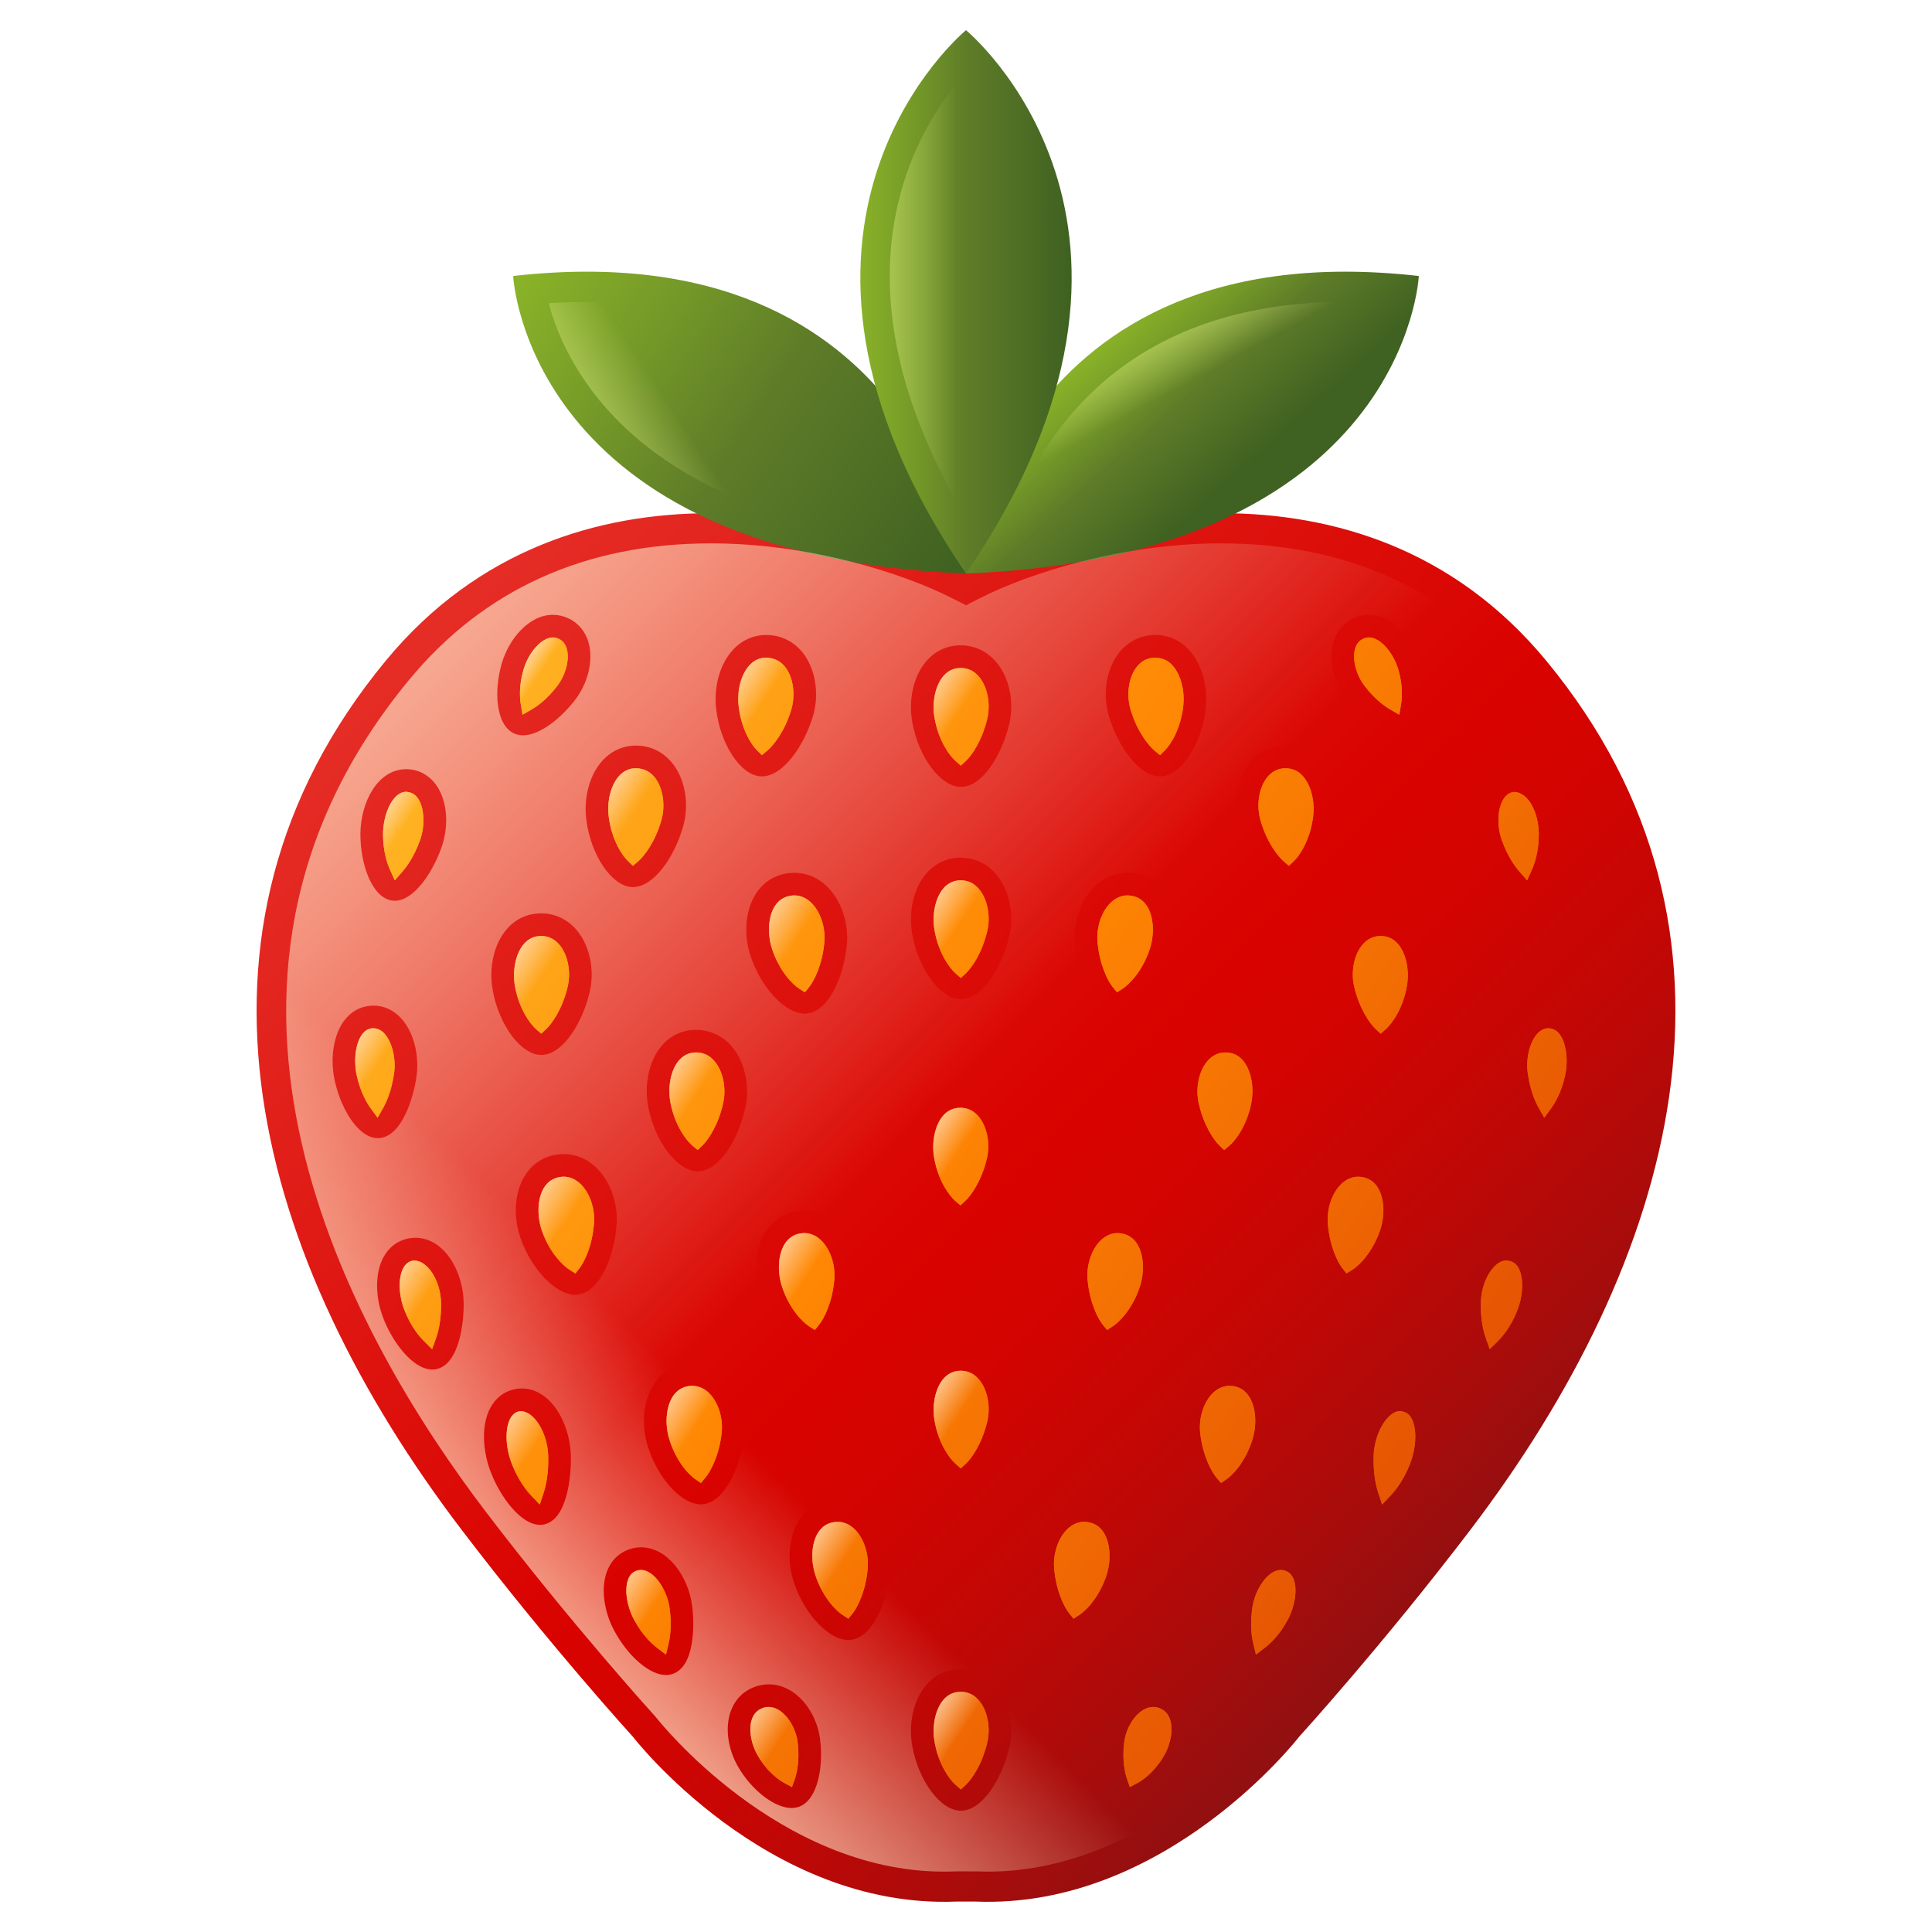 <svg id="Layer_3" enable-background="new 0 0 128 128" height="512" viewBox="0 0 128 128" width="512" xmlns="http://www.w3.org/2000/svg" xmlns:xlink="http://www.w3.org/1999/xlink"><linearGradient id="SVGID_1_" gradientUnits="userSpaceOnUse" x1="30.951" x2="97.05" y1="38.195" y2="104.295"><stop offset="0" stop-color="#e52d26"/><stop offset=".566" stop-color="#d90300"/><stop offset=".657" stop-color="#d30401"/><stop offset=".774" stop-color="#c30705"/><stop offset=".905" stop-color="#a90c0b"/><stop offset="1" stop-color="#911011"/></linearGradient><linearGradient id="lg1"><stop offset="0" stop-color="#89b228"/><stop offset=".265" stop-color="#749828"/><stop offset=".511" stop-color="#5e7c28"/><stop offset="1" stop-color="#3f6121"/></linearGradient><linearGradient id="SVGID_2_" gradientUnits="userSpaceOnUse" x1="34.993" x2="63.993" xlink:href="#lg1" y1="18.074" y2="37.574"/><linearGradient id="lg2"><stop offset="0" stop-color="#e4f189" stop-opacity=".4"/><stop offset=".447" stop-color="#e4f189" stop-opacity="0"/></linearGradient><linearGradient id="SVGID_3_" gradientUnits="userSpaceOnUse" x1="43.01" x2="50.385" xlink:href="#lg2" y1="31.874" y2="26.999"/><linearGradient id="SVGID_4_" gradientUnits="userSpaceOnUse" x1="73.671" x2="82.046" xlink:href="#lg1" y1="22.178" y2="31.553"/><linearGradient id="SVGID_5_" gradientUnits="userSpaceOnUse" x1="76.437" x2="79.771" xlink:href="#lg2" y1="23.052" y2="29.219"/><linearGradient id="SVGID_6_" gradientUnits="userSpaceOnUse" x1="57" x2="71" xlink:href="#lg1" y1="20" y2="20"/><linearGradient id="SVGID_7_" gradientUnits="userSpaceOnUse" x1="59" x2="68.773" y1="19.55" y2="19.55"><stop offset="0" stop-color="#e4f189" stop-opacity=".4"/><stop offset=".059" stop-color="#e4f189" stop-opacity=".347"/><stop offset=".447" stop-color="#e4f189" stop-opacity="0"/></linearGradient><linearGradient id="lg3"><stop offset="0" stop-color="#ffb322"/><stop offset=".5" stop-color="#ff8703"/><stop offset="1" stop-color="#e65503"/></linearGradient><linearGradient id="SVGID_8_" gradientUnits="userSpaceOnUse" x1="27.903" x2="94.903" xlink:href="#lg3" y1="51.347" y2="95.68"/><linearGradient id="SVGID_9_" gradientUnits="userSpaceOnUse" x1="9.327" x2="76.327" xlink:href="#lg3" y1="79.42" y2="123.754"/><linearGradient id="SVGID_10_" gradientUnits="userSpaceOnUse" x1="30.998" x2="97.998" xlink:href="#lg3" y1="46.67" y2="91.004"/><linearGradient id="SVGID_11_" gradientUnits="userSpaceOnUse" x1="17.24" x2="84.24" xlink:href="#lg3" y1="67.463" y2="111.796"/><linearGradient id="SVGID_12_" gradientUnits="userSpaceOnUse" x1="7.108" x2="74.108" xlink:href="#lg3" y1="82.775" y2="127.108"/><linearGradient id="SVGID_13_" gradientUnits="userSpaceOnUse" x1="11.835" x2="78.835" xlink:href="#lg3" y1="75.631" y2="119.964"/><linearGradient id="SVGID_14_" gradientUnits="userSpaceOnUse" x1="5.552" x2="72.552" xlink:href="#lg3" y1="85.126" y2="129.459"/><linearGradient id="SVGID_15_" gradientUnits="userSpaceOnUse" x1="36.986" x2="103.986" xlink:href="#lg3" y1="37.621" y2="81.954"/><linearGradient id="SVGID_16_" gradientUnits="userSpaceOnUse" x1="23.592" x2="90.592" xlink:href="#lg3" y1="57.863" y2="102.196"/><linearGradient id="SVGID_17_" gradientUnits="userSpaceOnUse" x1="13.423" x2="80.423" xlink:href="#lg3" y1="73.23" y2="117.564"/><linearGradient id="SVGID_18_" gradientUnits="userSpaceOnUse" x1="30.457" x2="97.457" xlink:href="#lg3" y1="47.488" y2="91.821"/><linearGradient id="SVGID_19_" gradientUnits="userSpaceOnUse" x1="36.971" x2="103.971" xlink:href="#lg3" y1="37.643" y2="81.977"/><linearGradient id="SVGID_20_" gradientUnits="userSpaceOnUse" x1="40.933" x2="107.933" xlink:href="#lg3" y1="31.655" y2="75.988"/><linearGradient id="SVGID_21_" gradientUnits="userSpaceOnUse" x1="20.362" x2="87.362" xlink:href="#lg3" y1="62.743" y2="107.077"/><linearGradient id="SVGID_22_" gradientUnits="userSpaceOnUse" x1="50.381" x2="117.381" xlink:href="#lg3" y1="17.376" y2="61.71"/><linearGradient id="SVGID_23_" gradientUnits="userSpaceOnUse" x1="33.312" x2="100.312" xlink:href="#lg3" y1="43.173" y2="87.506"/><linearGradient id="lg4"><stop offset="0" stop-color="#ffdebf" stop-opacity=".7"/><stop offset=".5" stop-color="#ffdebf" stop-opacity="0"/></linearGradient><linearGradient id="SVGID_24_" gradientUnits="userSpaceOnUse" x1="34.696" x2="36.696" xlink:href="#lg4" y1="44.095" y2="45.407"/><linearGradient id="SVGID_25_" gradientUnits="userSpaceOnUse" x1="17.937" x2="84.937" xlink:href="#lg3" y1="66.409" y2="110.742"/><linearGradient id="SVGID_26_" gradientUnits="userSpaceOnUse" x1="25.665" x2="92.665" xlink:href="#lg3" y1="54.73" y2="99.064"/><linearGradient id="SVGID_27_" gradientUnits="userSpaceOnUse" x1="23.999" x2="90.999" xlink:href="#lg3" y1="57.247" y2="101.58"/><linearGradient id="SVGID_28_" gradientUnits="userSpaceOnUse" x1="24.094" x2="91.094" xlink:href="#lg3" y1="57.104" y2="101.437"/><linearGradient id="SVGID_29_" gradientUnits="userSpaceOnUse" x1="19.508" x2="86.508" xlink:href="#lg3" y1="64.034" y2="108.368"/><linearGradient id="SVGID_30_" gradientUnits="userSpaceOnUse" x1="44.166" x2="111.166" xlink:href="#lg3" y1="26.77" y2="71.103"/><linearGradient id="SVGID_31_" gradientUnits="userSpaceOnUse" x1="34.241" x2="101.241" xlink:href="#lg3" y1="41.768" y2="86.102"/><linearGradient id="SVGID_32_" gradientUnits="userSpaceOnUse" x1="44.924" x2="111.924" xlink:href="#lg3" y1="25.624" y2="69.957"/><linearGradient id="SVGID_33_" gradientUnits="userSpaceOnUse" x1="33.039" x2="100.039" xlink:href="#lg3" y1="43.585" y2="87.919"/><linearGradient id="SVGID_34_" gradientUnits="userSpaceOnUse" x1="12.234" x2="79.234" xlink:href="#lg3" y1="75.027" y2="119.36"/><linearGradient id="SVGID_35_" gradientUnits="userSpaceOnUse" x1="41.557" x2="108.557" xlink:href="#lg3" y1="30.711" y2="75.045"/><linearGradient id="SVGID_36_" gradientUnits="userSpaceOnUse" x1="33.516" x2="100.516" xlink:href="#lg3" y1="42.864" y2="87.197"/><linearGradient id="SVGID_37_" gradientUnits="userSpaceOnUse" x1="26.689" x2="93.689" xlink:href="#lg3" y1="53.183" y2="97.516"/><linearGradient id="SVGID_38_" gradientUnits="userSpaceOnUse" x1="48.265" x2="115.265" xlink:href="#lg3" y1="20.575" y2="64.908"/><linearGradient id="SVGID_39_" gradientUnits="userSpaceOnUse" x1="34.162" x2="101.162" xlink:href="#lg3" y1="41.888" y2="86.222"/><linearGradient id="SVGID_40_" gradientUnits="userSpaceOnUse" x1="19.209" x2="86.209" xlink:href="#lg3" y1="64.486" y2="108.819"/><linearGradient id="SVGID_41_" gradientUnits="userSpaceOnUse" x1="27.219" x2="94.219" xlink:href="#lg3" y1="52.381" y2="96.715"/><linearGradient id="SVGID_42_" gradientUnits="userSpaceOnUse" x1="9.421" x2="76.421" xlink:href="#lg3" y1="79.279" y2="123.612"/><linearGradient id="SVGID_43_" gradientUnits="userSpaceOnUse" x1="16.997" x2="83.997" xlink:href="#lg3" y1="67.829" y2="112.162"/><linearGradient id="SVGID_44_" gradientUnits="userSpaceOnUse" x1="40.636" x2="107.636" xlink:href="#lg3" y1="32.104" y2="76.437"/><linearGradient id="SVGID_45_" gradientUnits="userSpaceOnUse" x1="33.048" x2="37.029" xlink:href="#lg4" y1="95.145" y2="97.73"/><linearGradient id="SVGID_46_" gradientUnits="userSpaceOnUse" x1="40.124" x2="43.723" xlink:href="#lg4" y1="52.738" y2="55.075"/><linearGradient id="SVGID_47_" gradientUnits="userSpaceOnUse" x1="35.477" x2="39.572" xlink:href="#lg4" y1="79.56" y2="82.22"/><linearGradient id="SVGID_48_" gradientUnits="userSpaceOnUse" x1="41.14" x2="45.201" xlink:href="#lg4" y1="105.324" y2="107.961"/><linearGradient id="SVGID_49_" gradientUnits="userSpaceOnUse" x1="26.036" x2="29.837" xlink:href="#lg4" y1="85.056" y2="87.525"/><linearGradient id="SVGID_50_" gradientUnits="userSpaceOnUse" x1="49.537" x2="53.492" xlink:href="#lg4" y1="114.258" y2="116.826"/><linearGradient id="SVGID_51_" gradientUnits="userSpaceOnUse" x1="48.743" x2="52.3" xlink:href="#lg4" y1="45.429" y2="47.739"/><linearGradient id="SVGID_52_" gradientUnits="userSpaceOnUse" x1="44.156" x2="47.898" xlink:href="#lg4" y1="71.5" y2="73.93"/><linearGradient id="SVGID_53_" gradientUnits="userSpaceOnUse" x1="43.96" x2="47.949" xlink:href="#lg4" y1="93.468" y2="96.059"/><linearGradient id="SVGID_54_" gradientUnits="userSpaceOnUse" x1="50.746" x2="54.801" xlink:href="#lg4" y1="60.943" y2="63.576"/><linearGradient id="SVGID_55_" gradientUnits="userSpaceOnUse" x1="51.406" x2="55.46" xlink:href="#lg4" y1="83.315" y2="85.948"/><linearGradient id="SVGID_56_" gradientUnits="userSpaceOnUse" x1="23.123" x2="26.369" xlink:href="#lg4" y1="69.865" y2="71.973"/><linearGradient id="SVGID_57_" gradientUnits="userSpaceOnUse" x1="25.123" x2="27.777" xlink:href="#lg4" y1="54.392" y2="56.116"/><linearGradient id="SVGID_58_" gradientUnits="userSpaceOnUse" x1="33.866" x2="37.566" xlink:href="#lg4" y1="63.805" y2="66.208"/><linearGradient id="SVGID_59_" gradientUnits="userSpaceOnUse" x1="53.617" x2="57.68" xlink:href="#lg4" y1="102.44" y2="105.078"/><linearGradient id="SVGID_60_" gradientUnits="userSpaceOnUse" x1="61.665" x2="65.364" xlink:href="#lg4" y1="60.117" y2="62.519"/><linearGradient id="SVGID_61_" gradientUnits="userSpaceOnUse" x1="61.665" x2="65.365" xlink:href="#lg4" y1="92.608" y2="95.011"/><linearGradient id="SVGID_62_" gradientUnits="userSpaceOnUse" x1="61.638" x2="65.338" xlink:href="#lg4" y1="75.186" y2="77.589"/><linearGradient id="SVGID_63_" gradientUnits="userSpaceOnUse" x1="61.665" x2="65.365" xlink:href="#lg4" y1="113.877" y2="116.28"/><linearGradient id="SVGID_64_" gradientUnits="userSpaceOnUse" x1="61.665" x2="65.365" xlink:href="#lg4" y1="46.048" y2="48.451"/><linearGradient id="SVGID_65_" gradientUnits="userSpaceOnUse" x1="26.475" x2="93.475" xlink:href="#lg3" y1="53.506" y2="97.839"/><linearGradient id="SVGID_66_" gradientUnits="userSpaceOnUse" x1="12.854" x2="79.854" xlink:href="#lg3" y1="74.091" y2="118.424"/><linearGradient id="SVGID_67_" gradientUnits="userSpaceOnUse" x1="32.367" x2="95.633" y1="39.606" y2="102.872"><stop offset="0" stop-color="#ffdebf" stop-opacity=".7"/><stop offset=".071" stop-color="#ffdebf" stop-opacity=".601"/><stop offset=".5" stop-color="#ffdebf" stop-opacity="0"/></linearGradient><linearGradient id="SVGID_68_" gradientUnits="userSpaceOnUse" x1="32.405" x2="56.92" y1="103.17" y2="78.656"><stop offset="0" stop-color="#ffdebf" stop-opacity=".7"/><stop offset=".069" stop-color="#ffdebf" stop-opacity=".604"/><stop offset=".5" stop-color="#ffdebf" stop-opacity="0"/></linearGradient><path d="m102.444 43.777c-12.295-14.897-31.993-9.201-38.444-5.921-6.453-3.279-26.148-8.975-38.445 5.921-14.871 18.014-8.515 39.795 5.042 57.594 5.797 7.613 11.341 13.701 11.341 13.701s8.821 11.42 21.425 10.912h1.273c12.604.508 21.428-10.912 21.428-10.912s5.542-6.088 11.341-13.701c13.555-17.799 19.912-39.58 5.039-57.594z" fill="url(#SVGID_1_)"/><path d="m64 38s-2.8-22.793-30-19.714c0 0 .854 18.558 30 19.714z" fill="url(#SVGID_2_)"/><path d="m61.498 35.847c-19.306-1.568-24.016-11.536-25.148-15.763.861-.056 1.706-.084 2.526-.084 16.289 0 21.22 10.879 22.622 15.847z" fill="url(#SVGID_3_)"/><path d="m64 38s2.8-22.793 30-19.714c0 0-.854 18.558-30 19.714z" fill="url(#SVGID_4_)"/><path d="m66.516 35.847c1.426-4.972 6.401-15.847 22.608-15.847.826 0 1.678.028 2.547.085-1.09 4.243-5.713 14.191-25.155 15.762z" fill="url(#SVGID_5_)"/><path d="m64 2s-15.75 12.924 0 36c15.75-23.076 0-36 0-36z" fill="url(#SVGID_6_)"/><path d="m64 34.297c-9.654-16.087-3.044-26.121-.009-29.494 3.012 3.388 9.605 13.48.009 29.494z" fill="url(#SVGID_7_)"/><path d="m41.932 57.362.343-.292c.377-.321 1.127-1.257 1.544-2.735.271-.954.117-2.06-.382-2.751-.317-.439-.734-.664-1.296-.687-.447 0-.831.18-1.142.534-.539.614-.799 1.677-.664 2.709.201 1.532.894 2.55 1.271 2.91zm.534 46.653c-.094 0-.187.016-.292.051-.259.092-.439.275-.553.563-.258.661-.101 1.761.384 2.676.561 1.059 1.239 1.646 1.505 1.85l.612.47.178-.751c.092-.386.221-1.206.058-2.358-.168-1.181-1.012-2.501-1.892-2.501zm3.402-12.199c-.065 0-.131.003-.192.011-.465.055-.834.285-1.096.687-.447.681-.544 1.813-.242 2.818.446 1.48 1.294 2.372 1.725 2.666l.372.254.291-.344c.32-.378.909-1.424 1.083-2.947.107-.937-.182-1.942-.734-2.562-.34-.381-.758-.583-1.207-.583zm-11.369 1.68h-.056l-.055.013c-.092.021-.371.084-.578.47-.358.663-.325 1.876.08 2.951.444 1.176 1.054 1.893 1.295 2.146l.577.605.26-.795c.129-.395.339-1.238.297-2.458-.051-1.507-.933-2.932-1.82-2.932zm19.769-5.731c.311-.386.872-1.447 1.006-2.976.081-.924-.225-1.912-.78-2.518-.344-.376-.76-.575-1.202-.575-.075 0-.153.006-.234.017-.462.068-.825.309-1.076.715-.43.692-.497 1.827-.169 2.822.484 1.468 1.355 2.338 1.794 2.621l.378.244zm1.233 13.06c-.077 0-.154.007-.237.018-.463.068-.825.311-1.076.719-.426.694-.49 1.828-.159 2.822.488 1.464 1.362 2.333 1.801 2.615l.378.243.282-.352c.309-.386.868-1.447.998-2.978.079-.923-.229-1.91-.786-2.516-.345-.373-.76-.571-1.201-.571zm-5.028-50.797.348-.285c.383-.314 1.151-1.236 1.597-2.706.288-.949.155-2.057-.33-2.757-.31-.446-.73-.679-1.315-.711-.439 0-.821.177-1.133.526-.542.605-.818 1.659-.703 2.683.173 1.536.846 2.566 1.217 2.934zm-4.369 19.699c-.468.009-.857.202-1.158.574-.513.634-.722 1.75-.52 2.778.296 1.516 1.052 2.489 1.452 2.825l.345.29.324-.313c.356-.344 1.046-1.326 1.37-2.825.208-.959-.01-2.047-.542-2.708-.333-.412-.757-.621-1.271-.621zm4.82 43.365c-.137 0-.275.026-.41.077-.334.125-.567.366-.692.718-.234.655-.079 1.633.386 2.433.678 1.164 1.509 1.673 1.748 1.802l.515.277.193-.553c.086-.246.354-1.151.173-2.479-.146-1.076-.967-2.275-1.913-2.275zm40.216-44.917.33.307.34-.296c.394-.344 1.131-1.331 1.399-2.851.184-1.031-.046-2.144-.568-2.768-.308-.368-.701-.554-1.169-.554-.497 0-.917.212-1.247.629-.529.668-.733 1.765-.506 2.73.351 1.496 1.058 2.466 1.421 2.803zm-39.817-8.119c-.429.692-.497 1.827-.168 2.823.483 1.467 1.354 2.338 1.793 2.621l.378.244.283-.351c.311-.387.872-1.448 1.006-2.975.081-.924-.225-1.914-.781-2.52-.344-.375-.759-.573-1.201-.573-.076 0-.153.005-.233.017-.463.067-.826.307-1.077.714zm-23.889 23.458h-.055l-.054.012c-.263.06-.462.219-.606.489-.341.636-.313 1.773.069 2.767.435 1.134 1.041 1.812 1.282 2.05l.559.556.264-.742c.134-.378.355-1.188.325-2.367-.039-1.448-.885-2.765-1.784-2.765zm64.649-36.524.625.362.119-.713c.053-.319.141-1.18-.189-2.291-.348-1.167-1.219-2.116-1.942-2.116-.132 0-.26.03-.395.093-.275.132-.457.373-.539.715-.167.697.099 1.687.648 2.407.681.893 1.341 1.35 1.673 1.543zm-18.08 18.754.378-.244c.438-.283 1.309-1.154 1.793-2.621.328-.995.261-2.129-.168-2.823-.253-.407-.615-.647-1.079-.714-.079-.011-.156-.017-.231-.017-.309 0-.767.1-1.2.573-.556.606-.862 1.595-.781 2.52.135 1.529.695 2.589 1.006 2.975zm-49.31 2.382h-.004c-.272.018-.495.144-.681.386-.436.566-.591 1.678-.379 2.702.244 1.182.731 1.94.93 2.212l.458.628.381-.678c.195-.347.547-1.103.71-2.264.135-.962-.115-2.031-.61-2.601-.225-.258-.474-.385-.805-.385zm3.133-12.45c.333-.92.298-2.056-.083-2.698-.239-.404-.537-.487-.828-.518-.901 0-1.533 1.479-1.537 2.806-.004 1.203.318 2.044.457 2.351l.32.707.511-.584c.263-.301.762-.968 1.16-2.064zm6.793-8.322.626-.363c.333-.193.993-.65 1.673-1.542.55-.721.816-1.71.648-2.407-.083-.343-.265-.584-.54-.715-.131-.062-.26-.093-.394-.093-.723 0-1.594.949-1.941 2.115-.331 1.109-.244 1.972-.191 2.291zm.9 20.832.339.296.33-.307c.362-.337 1.07-1.306 1.421-2.801.228-.965.024-2.062-.505-2.731-.332-.418-.751-.63-1.248-.63-.467 0-.86.186-1.168.553-.523.625-.752 1.738-.569 2.77.269 1.52 1.006 2.507 1.4 2.85zm1.831 9.775c-.084 0-.171.007-.256.021-.461.074-.82.32-1.066.731-.418.699-.468 1.835-.123 2.826.506 1.457 1.391 2.314 1.834 2.591l.382.239.277-.355c.304-.391.848-1.459.958-2.991.066-.916-.25-1.895-.808-2.493-.436-.47-.892-.569-1.198-.569zm53.951.752c-.246-.411-.604-.657-1.066-.73-.087-.015-.172-.021-.256-.021-.306 0-.762.099-1.2.568-.556.598-.873 1.576-.809 2.493.11 1.531.655 2.601.96 2.991l.277.354.382-.237c.442-.276 1.326-1.132 1.835-2.592.344-.99.295-2.126-.123-2.826zm-6.153 25.35c-.096-.032-.192-.049-.286-.049-.88 0-1.725 1.32-1.892 2.5-.164 1.151-.034 1.972.058 2.357l.179.75.611-.468c.266-.204.944-.791 1.506-1.851.483-.915.641-2.016.382-2.677-.113-.285-.294-.469-.558-.562zm-.036-53.163h-.003c-.496.022-.906.252-1.218.685-.499.691-.653 1.796-.384 2.751.418 1.476 1.168 2.413 1.545 2.734l.343.292.326-.311c.378-.359 1.07-1.377 1.272-2.91.135-1.032-.126-2.096-.665-2.709-.316-.363-.694-.532-1.216-.532zm-2.364 41.613c-.263-.4-.632-.631-1.09-.685-.066-.009-.133-.012-.198-.012-.449 0-.866.201-1.207.582-.553.621-.842 1.627-.735 2.562.176 1.527.765 2.571 1.085 2.948l.292.343.371-.254c.431-.295 1.278-1.188 1.724-2.667.302-1.003.204-2.136-.242-2.817zm10.012.975c-.832 0-1.699 1.456-1.752 2.94-.041 1.221.169 2.063.298 2.457l.261.794.576-.604c.242-.253.852-.969 1.296-2.147.404-1.075.438-2.288.08-2.948-.195-.363-.453-.449-.759-.492zm-11.655-17.294.345-.29c.399-.336 1.154-1.309 1.451-2.824.202-1.027-.007-2.145-.52-2.779-.306-.378-.691-.565-1.189-.574-.488 0-.905.209-1.24.622-.531.66-.749 1.748-.541 2.706.324 1.501 1.014 2.483 1.37 2.827zm22.214-7.682c-.251-.326-.526-.377-.737-.387-.276 0-.53.131-.754.388-.494.569-.744 1.639-.608 2.6.163 1.162.516 1.917.711 2.264l.381.677.458-.627c.198-.271.686-1.029.93-2.211.211-1.028.055-2.14-.381-2.704zm-1.369-13.246c-.004-1.35-.645-2.795-1.668-2.795h-.006c-.287.043-.514.208-.69.507-.382.644-.417 1.778-.083 2.699.397 1.099.897 1.765 1.16 2.064l.512.583.319-.707c.139-.306.46-1.147.456-2.351zm-2.137 28.239c-.839 0-1.666 1.348-1.702 2.771-.031 1.181.19 1.991.325 2.369l.265.742.559-.556c.241-.239.848-.918 1.281-2.051.381-.993.409-2.131.069-2.767-.199-.369-.472-.46-.797-.508zm-36.158 7.31c-.467 0-.86.186-1.168.553-.523.625-.752 1.738-.569 2.771.269 1.521 1.006 2.507 1.4 2.85l.339.296.33-.307c.363-.337 1.07-1.306 1.421-2.801.228-.966.025-2.063-.504-2.731-.332-.419-.752-.631-1.249-.631zm0 21.27c-.467 0-.86.186-1.168.553-.523.625-.752 1.738-.569 2.771.269 1.521 1.006 2.507 1.4 2.85l.339.296.33-.307c.363-.337 1.07-1.306 1.421-2.801.228-.966.025-2.063-.504-2.731-.332-.419-.752-.631-1.249-.631zm0-53.761c-.467 0-.86.186-1.167.553-.524.625-.753 1.738-.57 2.77.269 1.52 1.006 2.506 1.4 2.85l.339.296.33-.307c.363-.337 1.07-1.307 1.421-2.801.228-.965.025-2.062-.504-2.73-.332-.419-.752-.631-1.249-.631zm0-14.068c-.468 0-.861.186-1.167.553-.524.625-.753 1.738-.57 2.77.269 1.52 1.006 2.506 1.4 2.85l.339.296.33-.307c.363-.337 1.07-1.307 1.421-2.801.228-.965.025-2.063-.504-2.731-.332-.418-.752-.63-1.249-.63zm12.796-.683h-.005c-.496.031-.901.269-1.205.707-.486.701-.619 1.81-.331 2.758.445 1.469 1.213 2.392 1.597 2.706l.348.285.32-.316c.371-.367 1.046-1.398 1.217-2.933.115-1.023-.16-2.076-.703-2.684-.32-.357-.699-.523-1.238-.523zm-13.16 35.993.339.295.33-.306c.363-.336 1.07-1.305 1.422-2.801.228-.965.025-2.062-.505-2.731-.331-.418-.751-.63-1.248-.63-.467 0-.86.186-1.168.553-.523.625-.752 1.738-.569 2.77.268 1.521 1.005 2.508 1.399 2.85zm8.771 21.277c-.079-.011-.158-.018-.234-.018-.308 0-.765.1-1.201.573-.556.604-.864 1.592-.786 2.515.131 1.533.689 2.593.999 2.979l.281.35.378-.242c.438-.28 1.312-1.147 1.801-2.614.331-.995.268-2.13-.16-2.824-.251-.409-.613-.651-1.078-.719zm4.752 12.326c-.136-.051-.273-.077-.41-.077-.945 0-1.767 1.199-1.913 2.275-.181 1.325.086 2.232.172 2.479l.192.553.516-.277c.239-.128 1.07-.637 1.749-1.802.464-.799.619-1.776.386-2.434-.126-.351-.36-.593-.692-.717zm-1.467-30.741c-.252-.406-.614-.646-1.079-.715-.079-.011-.156-.017-.231-.017-.441 0-.856.198-1.201.573-.555.606-.861 1.596-.78 2.521.135 1.529.695 2.589 1.006 2.975l.283.351.378-.244c.438-.283 1.309-1.153 1.793-2.621.327-.995.259-2.13-.169-2.823z" fill="url(#SVGID_8_)"/><path d="m34.499 93.496h-.056l-.055.013c-.092.021-.371.084-.578.47-.358.663-.325 1.876.08 2.951.444 1.176 1.054 1.893 1.295 2.146l.577.605.26-.795c.129-.395.339-1.238.297-2.458-.051-1.507-.933-2.932-1.82-2.932z" fill="url(#SVGID_9_)"/><path d="m41.932 57.362.343-.292c.377-.321 1.127-1.257 1.544-2.735.271-.954.117-2.06-.382-2.751-.317-.439-.734-.664-1.296-.687-.447 0-.831.18-1.142.534-.539.614-.799 1.677-.664 2.709.201 1.532.894 2.55 1.271 2.91z" fill="url(#SVGID_10_)"/><path d="m37.35 77.961c-.084 0-.171.007-.256.021-.461.074-.82.32-1.066.731-.418.699-.468 1.835-.123 2.826.506 1.457 1.391 2.314 1.834 2.591l.382.239.277-.355c.304-.391.848-1.459.958-2.991.066-.916-.25-1.895-.808-2.493-.436-.47-.892-.569-1.198-.569z" fill="url(#SVGID_11_)"/><path d="m42.466 104.015c-.094 0-.187.016-.292.051-.259.092-.439.275-.553.563-.258.661-.101 1.761.384 2.676.561 1.059 1.239 1.646 1.505 1.85l.612.47.178-.751c.092-.386.221-1.206.058-2.358-.168-1.181-1.012-2.501-1.892-2.501z" fill="url(#SVGID_12_)"/><path d="m27.434 83.514h-.055l-.054.012c-.263.06-.462.219-.606.489-.341.636-.313 1.773.069 2.767.435 1.134 1.041 1.812 1.282 2.05l.559.556.264-.742c.134-.378.355-1.188.325-2.367-.039-1.448-.885-2.765-1.784-2.765z" fill="url(#SVGID_13_)"/><path d="m50.924 113.092c-.137 0-.275.026-.41.077-.334.125-.567.366-.692.718-.234.655-.079 1.633.386 2.433.678 1.164 1.509 1.673 1.748 1.802l.515.277.193-.553c.086-.246.354-1.151.173-2.479-.146-1.076-.967-2.275-1.913-2.275z" fill="url(#SVGID_14_)"/><path d="m50.473 50.028.348-.285c.383-.314 1.151-1.236 1.597-2.706.288-.949.155-2.057-.33-2.757-.31-.446-.73-.679-1.315-.711-.439 0-.821.177-1.133.526-.542.605-.818 1.659-.703 2.683.173 1.536.846 2.566 1.217 2.934z" fill="url(#SVGID_15_)"/><path d="m46.104 69.727c-.468.009-.857.202-1.158.574-.513.634-.722 1.75-.52 2.778.296 1.516 1.052 2.489 1.452 2.825l.345.29.324-.313c.356-.344 1.046-1.326 1.37-2.825.208-.959-.01-2.047-.542-2.708-.333-.412-.757-.621-1.271-.621z" fill="url(#SVGID_16_)"/><path d="m45.868 91.816c-.065 0-.131.003-.192.011-.465.055-.834.285-1.096.687-.447.681-.544 1.813-.242 2.818.446 1.48 1.294 2.372 1.725 2.666l.372.254.291-.344c.32-.378.909-1.424 1.083-2.947.107-.937-.182-1.942-.734-2.562-.34-.381-.758-.583-1.207-.583z" fill="url(#SVGID_17_)"/><path d="m51.323 60.056c-.429.692-.497 1.827-.168 2.823.483 1.467 1.354 2.338 1.793 2.621l.378.244.283-.351c.311-.387.872-1.448 1.006-2.975.081-.924-.225-1.914-.781-2.52-.344-.375-.759-.573-1.201-.573-.076 0-.153.005-.233.017-.463.067-.826.307-1.077.714z" fill="url(#SVGID_18_)"/><path d="m74.003 65.744.378-.244c.438-.283 1.309-1.154 1.793-2.621.328-.995.261-2.129-.168-2.823-.253-.407-.615-.647-1.079-.714-.079-.011-.156-.017-.231-.017-.309 0-.767.1-1.2.573-.556.606-.862 1.595-.781 2.52.135 1.529.695 2.589 1.006 2.975z" fill="url(#SVGID_19_)"/><path d="m91.14 68.175.33.307.34-.296c.394-.344 1.131-1.331 1.399-2.851.184-1.031-.046-2.144-.568-2.768-.308-.368-.701-.554-1.169-.554-.497 0-.917.212-1.247.629-.529.668-.733 1.765-.506 2.73.351 1.496 1.058 2.466 1.421 2.803z" fill="url(#SVGID_20_)"/><path d="m54.268 87.765c.311-.386.872-1.447 1.006-2.976.081-.924-.225-1.912-.78-2.518-.344-.376-.76-.575-1.202-.575-.075 0-.153.006-.234.017-.462.068-.825.309-1.076.715-.43.692-.497 1.827-.169 2.822.484 1.468 1.355 2.338 1.794 2.621l.378.244z" fill="url(#SVGID_21_)"/><path d="m92.083 46.99.625.362.119-.713c.053-.319.141-1.18-.189-2.291-.348-1.167-1.219-2.116-1.942-2.116-.132 0-.26.03-.395.093-.275.132-.457.373-.539.715-.167.697.099 1.687.648 2.407.681.893 1.341 1.35 1.673 1.543z" fill="url(#SVGID_22_)"/><path d="m34.619 47.354.626-.363c.333-.193.993-.65 1.673-1.542.55-.721.816-1.71.648-2.407-.083-.343-.265-.584-.54-.715-.131-.062-.26-.093-.394-.093-.723 0-1.594.949-1.941 2.115-.331 1.109-.244 1.972-.191 2.291z" fill="url(#SVGID_23_)"/><path d="m34.619 47.354.626-.363c.333-.193.993-.65 1.673-1.542.55-.721.816-1.71.648-2.407-.083-.343-.265-.584-.54-.715-.131-.062-.26-.093-.394-.093-.723 0-1.594.949-1.941 2.115-.331 1.109-.244 1.972-.191 2.291z" fill="url(#SVGID_24_)"/><path d="m24.693 68.126h-.004c-.272.018-.495.144-.681.386-.436.566-.591 1.678-.379 2.702.244 1.182.731 1.94.93 2.212l.458.628.381-.678c.195-.347.547-1.103.71-2.264.135-.962-.115-2.031-.61-2.601-.225-.258-.474-.385-.805-.385z" fill="url(#SVGID_25_)"/><path d="m27.826 55.676c.333-.92.298-2.056-.083-2.698-.239-.404-.537-.487-.828-.518-.901 0-1.533 1.479-1.537 2.806-.004 1.203.318 2.044.457 2.351l.32.707.511-.584c.263-.301.762-.968 1.16-2.064z" fill="url(#SVGID_26_)"/><path d="m35.519 68.186.339.296.33-.307c.362-.337 1.07-1.306 1.421-2.801.228-.965.024-2.062-.505-2.731-.332-.418-.751-.63-1.248-.63-.467 0-.86.186-1.168.553-.523.625-.752 1.738-.569 2.77.269 1.52 1.006 2.507 1.4 2.85z" fill="url(#SVGID_27_)"/><path d="m82.748 92.513c-.263-.4-.632-.631-1.09-.685-.066-.009-.133-.012-.198-.012-.449 0-.866.201-1.207.582-.553.621-.842 1.627-.735 2.562.176 1.527.765 2.571 1.085 2.948l.292.343.371-.254c.431-.295 1.278-1.188 1.724-2.667.302-1.003.204-2.136-.242-2.817z" fill="url(#SVGID_28_)"/><path d="m85.148 104.063c-.096-.032-.192-.049-.286-.049-.88 0-1.725 1.32-1.892 2.5-.164 1.151-.034 1.972.058 2.357l.179.75.611-.468c.266-.204.944-.791 1.506-1.851.483-.915.641-2.016.382-2.677-.113-.285-.294-.469-.558-.562z" fill="url(#SVGID_29_)"/><path d="m85.112 50.9h-.003c-.496.022-.906.252-1.218.685-.499.691-.653 1.796-.384 2.751.418 1.476 1.168 2.413 1.545 2.734l.343.292.326-.311c.378-.359 1.07-1.377 1.272-2.91.135-1.032-.126-2.096-.665-2.709-.316-.363-.694-.532-1.216-.532z" fill="url(#SVGID_30_)"/><path d="m81.105 76.194.345-.29c.399-.336 1.154-1.309 1.451-2.824.202-1.027-.007-2.145-.52-2.779-.306-.378-.691-.565-1.189-.574-.488 0-.905.209-1.24.622-.531.66-.749 1.748-.541 2.706.324 1.501 1.014 2.483 1.37 2.827z" fill="url(#SVGID_31_)"/><path d="m76.451 43.573h-.005c-.496.031-.901.269-1.205.707-.486.701-.619 1.81-.331 2.758.445 1.469 1.213 2.392 1.597 2.706l.348.285.32-.316c.371-.367 1.046-1.398 1.217-2.933.115-1.023-.16-2.076-.703-2.684-.32-.357-.699-.523-1.238-.523z" fill="url(#SVGID_32_)"/><path d="m91.301 78.713c-.246-.411-.604-.657-1.066-.73-.087-.015-.172-.021-.256-.021-.306 0-.762.099-1.2.568-.556.598-.873 1.576-.809 2.493.11 1.531.655 2.601.96 2.991l.277.354.382-.237c.442-.276 1.326-1.132 1.835-2.592.344-.99.295-2.126-.123-2.826z" fill="url(#SVGID_33_)"/><path d="m55.501 100.825c-.077 0-.154.007-.237.018-.463.068-.825.311-1.076.719-.426.694-.49 1.828-.159 2.822.488 1.464 1.362 2.333 1.801 2.615l.378.243.282-.352c.309-.386.868-1.447.998-2.978.079-.923-.229-1.91-.786-2.516-.345-.373-.76-.571-1.201-.571z" fill="url(#SVGID_34_)"/><path d="m103.319 68.512c-.251-.326-.526-.377-.737-.387-.276 0-.53.131-.754.388-.494.569-.744 1.639-.608 2.6.163 1.162.516 1.917.711 2.264l.381.677.458-.627c.198-.271.686-1.029.93-2.211.211-1.028.055-2.14-.381-2.704z" fill="url(#SVGID_35_)"/><path d="m99.813 83.505c-.839 0-1.666 1.348-1.702 2.771-.031 1.181.19 1.991.325 2.369l.265.742.559-.556c.241-.239.848-.918 1.281-2.051.381-.993.409-2.131.069-2.767-.199-.369-.472-.46-.797-.508z" fill="url(#SVGID_36_)"/><path d="m92.76 93.488c-.832 0-1.699 1.456-1.752 2.94-.041 1.221.169 2.063.298 2.457l.261.794.576-.604c.242-.253.852-.969 1.296-2.147.404-1.075.438-2.288.08-2.948-.195-.363-.453-.449-.759-.492z" fill="url(#SVGID_37_)"/><path d="m101.95 55.266c-.004-1.35-.645-2.795-1.668-2.795h-.006c-.287.043-.514.208-.69.507-.382.644-.417 1.778-.083 2.699.397 1.099.897 1.765 1.16 2.064l.512.583.319-.707c.139-.306.46-1.147.456-2.351z" fill="url(#SVGID_38_)"/><path d="m63.655 58.324c-.467 0-.86.186-1.167.553-.524.625-.753 1.738-.57 2.77.269 1.52 1.006 2.506 1.4 2.85l.339.296.33-.307c.363-.337 1.07-1.307 1.421-2.801.228-.965.025-2.062-.504-2.73-.332-.419-.752-.631-1.249-.631z" fill="url(#SVGID_39_)"/><path d="m63.655 90.815c-.467 0-.86.186-1.168.553-.523.625-.752 1.738-.569 2.771.269 1.521 1.006 2.507 1.4 2.85l.339.296.33-.307c.363-.337 1.07-1.306 1.421-2.801.228-.966.025-2.063-.504-2.731-.332-.419-.752-.631-1.249-.631z" fill="url(#SVGID_40_)"/><path d="m63.291 79.566.339.295.33-.306c.363-.336 1.07-1.305 1.422-2.801.228-.965.025-2.062-.505-2.731-.331-.418-.751-.63-1.248-.63-.467 0-.86.186-1.168.553-.523.625-.752 1.738-.569 2.77.268 1.521 1.005 2.508 1.399 2.85z" fill="url(#SVGID_41_)"/><path d="m63.655 112.085c-.467 0-.86.186-1.168.553-.523.625-.752 1.738-.569 2.771.269 1.521 1.006 2.507 1.4 2.85l.339.296.33-.307c.363-.337 1.07-1.306 1.421-2.801.228-.966.025-2.063-.504-2.731-.332-.419-.752-.631-1.249-.631z" fill="url(#SVGID_42_)"/><path d="m72.062 100.843c-.079-.011-.158-.018-.234-.018-.308 0-.765.1-1.201.573-.556.604-.864 1.592-.786 2.515.131 1.533.689 2.593.999 2.979l.281.35.378-.242c.438-.28 1.312-1.147 1.801-2.614.331-.995.268-2.13-.16-2.824-.251-.409-.613-.651-1.078-.719z" fill="url(#SVGID_43_)"/><path d="m63.655 44.256c-.468 0-.861.186-1.167.553-.524.625-.753 1.738-.57 2.77.269 1.52 1.006 2.506 1.4 2.85l.339.296.33-.307c.363-.337 1.07-1.307 1.421-2.801.228-.965.025-2.063-.504-2.731-.332-.418-.752-.63-1.249-.63z" fill="url(#SVGID_44_)"/><path d="m34.499 93.496h-.056l-.055.013c-.092.021-.371.084-.578.47-.358.663-.325 1.876.08 2.951.444 1.176 1.054 1.893 1.295 2.146l.577.605.26-.795c.129-.395.339-1.238.297-2.458-.051-1.507-.933-2.932-1.82-2.932z" fill="url(#SVGID_45_)"/><path d="m41.932 57.362.343-.292c.377-.321 1.127-1.257 1.544-2.735.271-.954.117-2.06-.382-2.751-.317-.439-.734-.664-1.296-.687-.447 0-.831.18-1.142.534-.539.614-.799 1.677-.664 2.709.201 1.532.894 2.55 1.271 2.91z" fill="url(#SVGID_46_)"/><path d="m37.35 77.961c-.084 0-.171.007-.256.021-.461.074-.82.32-1.066.731-.418.699-.468 1.835-.123 2.826.506 1.457 1.391 2.314 1.834 2.591l.382.239.277-.355c.304-.391.848-1.459.958-2.991.066-.916-.25-1.895-.808-2.493-.436-.47-.892-.569-1.198-.569z" fill="url(#SVGID_47_)"/><path d="m42.466 104.015c-.094 0-.187.016-.292.051-.259.092-.439.275-.553.563-.258.661-.101 1.761.384 2.676.561 1.059 1.239 1.646 1.505 1.85l.612.47.178-.751c.092-.386.221-1.206.058-2.358-.168-1.181-1.012-2.501-1.892-2.501z" fill="url(#SVGID_48_)"/><path d="m27.434 83.514h-.055l-.054.012c-.263.06-.462.219-.606.489-.341.636-.313 1.773.069 2.767.435 1.134 1.041 1.812 1.282 2.05l.559.556.264-.742c.134-.378.355-1.188.325-2.367-.039-1.448-.885-2.765-1.784-2.765z" fill="url(#SVGID_49_)"/><path d="m50.924 113.092c-.137 0-.275.026-.41.077-.334.125-.567.366-.692.718-.234.655-.079 1.633.386 2.433.678 1.164 1.509 1.673 1.748 1.802l.515.277.193-.553c.086-.246.354-1.151.173-2.479-.146-1.076-.967-2.275-1.913-2.275z" fill="url(#SVGID_50_)"/><path d="m50.473 50.028.348-.285c.383-.314 1.151-1.236 1.597-2.706.288-.949.155-2.057-.33-2.757-.31-.446-.73-.679-1.315-.711-.439 0-.821.177-1.133.526-.542.605-.818 1.659-.703 2.683.173 1.536.846 2.566 1.217 2.934z" fill="url(#SVGID_51_)"/><path d="m46.104 69.727c-.468.009-.857.202-1.158.574-.513.634-.722 1.75-.52 2.778.296 1.516 1.052 2.489 1.452 2.825l.345.29.324-.313c.356-.344 1.046-1.326 1.37-2.825.208-.959-.01-2.047-.542-2.708-.333-.412-.757-.621-1.271-.621z" fill="url(#SVGID_52_)"/><path d="m45.868 91.816c-.065 0-.131.003-.192.011-.465.055-.834.285-1.096.687-.447.681-.544 1.813-.242 2.818.446 1.48 1.294 2.372 1.725 2.666l.372.254.291-.344c.32-.378.909-1.424 1.083-2.947.107-.937-.182-1.942-.734-2.562-.34-.381-.758-.583-1.207-.583z" fill="url(#SVGID_53_)"/><path d="m51.323 60.056c-.429.692-.497 1.827-.168 2.823.483 1.467 1.354 2.338 1.793 2.621l.378.244.283-.351c.311-.387.872-1.448 1.006-2.975.081-.924-.225-1.914-.781-2.52-.344-.375-.759-.573-1.201-.573-.076 0-.153.005-.233.017-.463.067-.826.307-1.077.714z" fill="url(#SVGID_54_)"/><path d="m54.268 87.765c.311-.386.872-1.447 1.006-2.976.081-.924-.225-1.912-.78-2.518-.344-.376-.76-.575-1.202-.575-.075 0-.153.006-.234.017-.462.068-.825.309-1.076.715-.43.692-.497 1.827-.169 2.822.484 1.468 1.355 2.338 1.794 2.621l.378.244z" fill="url(#SVGID_55_)"/><path d="m24.693 68.126h-.004c-.272.018-.495.144-.681.386-.436.566-.591 1.678-.379 2.702.244 1.182.731 1.94.93 2.212l.458.628.381-.678c.195-.347.547-1.103.71-2.264.135-.962-.115-2.031-.61-2.601-.225-.258-.474-.385-.805-.385z" fill="url(#SVGID_56_)"/><path d="m27.826 55.676c.333-.92.298-2.056-.083-2.698-.239-.404-.537-.487-.828-.518-.901 0-1.533 1.479-1.537 2.806-.004 1.203.318 2.044.457 2.351l.32.707.511-.584c.263-.301.762-.968 1.16-2.064z" fill="url(#SVGID_57_)"/><path d="m35.519 68.186.339.296.33-.307c.362-.337 1.07-1.306 1.421-2.801.228-.965.024-2.062-.505-2.731-.332-.418-.751-.63-1.248-.63-.467 0-.86.186-1.168.553-.523.625-.752 1.738-.569 2.77.269 1.52 1.006 2.507 1.4 2.85z" fill="url(#SVGID_58_)"/><path d="m55.501 100.825c-.077 0-.154.007-.237.018-.463.068-.825.311-1.076.719-.426.694-.49 1.828-.159 2.822.488 1.464 1.362 2.333 1.801 2.615l.378.243.282-.352c.309-.386.868-1.447.998-2.978.079-.923-.229-1.91-.786-2.516-.345-.373-.76-.571-1.201-.571z" fill="url(#SVGID_59_)"/><path d="m63.655 58.324c-.467 0-.86.186-1.167.553-.524.625-.753 1.738-.57 2.77.269 1.52 1.006 2.506 1.4 2.85l.339.296.33-.307c.363-.337 1.07-1.307 1.421-2.801.228-.965.025-2.062-.504-2.73-.332-.419-.752-.631-1.249-.631z" fill="url(#SVGID_60_)"/><path d="m63.655 90.815c-.467 0-.86.186-1.168.553-.523.625-.752 1.738-.569 2.771.269 1.521 1.006 2.507 1.4 2.85l.339.296.33-.307c.363-.337 1.07-1.306 1.421-2.801.228-.966.025-2.063-.504-2.731-.332-.419-.752-.631-1.249-.631z" fill="url(#SVGID_61_)"/><path d="m63.291 79.566.339.295.33-.306c.363-.336 1.07-1.305 1.422-2.801.228-.965.025-2.062-.505-2.731-.331-.418-.751-.63-1.248-.63-.467 0-.86.186-1.168.553-.523.625-.752 1.738-.569 2.77.268 1.521 1.005 2.508 1.399 2.85z" fill="url(#SVGID_62_)"/><path d="m63.655 112.085c-.467 0-.86.186-1.168.553-.523.625-.752 1.738-.569 2.771.269 1.521 1.006 2.507 1.4 2.85l.339.296.33-.307c.363-.337 1.07-1.306 1.421-2.801.228-.966.025-2.063-.504-2.731-.332-.419-.752-.631-1.249-.631z" fill="url(#SVGID_63_)"/><path d="m63.655 44.256c-.468 0-.861.186-1.167.553-.524.625-.753 1.738-.57 2.77.269 1.52 1.006 2.506 1.4 2.85l.339.296.33-.307c.363-.337 1.07-1.307 1.421-2.801.228-.965.025-2.063-.504-2.731-.332-.418-.752-.63-1.249-.63z" fill="url(#SVGID_64_)"/><path d="m75.347 82.428c-.252-.406-.614-.646-1.079-.715-.079-.011-.156-.017-.231-.017-.441 0-.856.198-1.201.573-.555.606-.861 1.596-.78 2.521.135 1.529.695 2.589 1.006 2.975l.283.351.378-.244c.438-.283 1.309-1.153 1.793-2.621.327-.995.259-2.13-.169-2.823z" fill="url(#SVGID_65_)"/><path d="m76.814 113.169c-.136-.051-.273-.077-.41-.077-.945 0-1.767 1.199-1.913 2.275-.181 1.325.086 2.232.172 2.479l.192.553.516-.277c.239-.128 1.07-.637 1.749-1.802.464-.799.619-1.776.386-2.434-.126-.351-.36-.593-.692-.717z" fill="url(#SVGID_66_)"/><path d="m100.902 45.05c-4.957-6.005-11.688-9.05-20.007-9.05-6.519 0-12.688 1.96-15.989 3.638l-.906.461-.906-.46c-3.303-1.679-9.473-3.639-15.99-3.639-8.319 0-15.05 3.045-20.007 9.05-16.691 20.219-3.975 43.207 5.091 55.109 5.672 7.448 11.174 13.505 11.229 13.565l.103.122c.078.102 8.019 10.154 19.026 10.154.244 0 .489-.005.817-.017l1.354.002c.247.01.493.015.736.015h.001c11.008 0 18.949-10.053 19.026-10.151l.05-.064.055-.06c.055-.06 5.549-6.109 11.229-13.565 9.065-11.904 21.78-34.892 5.088-55.11zm-12.598-2.362c.188-.781.668-1.39 1.352-1.716.332-.159.682-.239 1.04-.239 1.596 0 2.907 1.604 3.379 3.187.55 1.844.407 4.092-.783 4.662-.188.09-.396.135-.62.135-1.142 0-2.557-1.185-3.453-2.359-.831-1.089-1.191-2.529-.915-3.67zm6.382 22.91c-.411 2.327-1.884 4.294-3.214 4.294-1.448 0-2.736-2.15-3.214-4.174-.331-1.411-.021-2.983.791-4.007.612-.772 1.473-1.198 2.423-1.198.919 0 1.721.377 2.318 1.09.816.975 1.16 2.505.896 3.995zm-12.011-14.891c.577-.799 1.418-1.263 2.367-1.306l.145-.003c.885 0 1.67.361 2.27 1.045.823.938 1.216 2.431 1.023 3.894-.308 2.345-1.69 4.375-3.02 4.434l-.064.001c-1.424 0-2.779-2.075-3.331-4.028-.394-1.393-.155-2.977.61-4.037zm-1.483 17.52c.977.017 1.771.408 2.355 1.132.8.988 1.116 2.524.826 4.009-.45 2.297-1.945 4.236-3.267 4.236h-.025c-1.449-.026-2.698-2.199-3.138-4.23-.303-1.401.027-2.958.841-3.967.615-.761 1.471-1.18 2.408-1.18zm-7.183-24.802c.562-.81 1.394-1.289 2.342-1.349.069-.004.138-.006.205-.006.872 0 1.65.354 2.251 1.026.826.923 1.238 2.398 1.076 3.849-.263 2.35-1.607 4.406-2.936 4.491l-.093.003c-1.413 0-2.796-2.043-3.38-3.964-.419-1.388-.209-2.976.535-4.05zm-1.621 15.46c.627-.684 1.446-1.06 2.308-1.06.146 0 .296.01.447.032.909.131 1.649.619 2.139 1.409.67 1.082.791 2.646.316 4.083-.69 2.098-2.298 3.805-3.581 3.805h-.072l-.142-.016c-1.434-.206-2.401-2.518-2.583-4.589-.118-1.344.329-2.748 1.168-3.664zm-.659 22.372c.627-.684 1.446-1.061 2.308-1.061.146 0 .295.011.447.033.91.131 1.649.618 2.139 1.409.67 1.081.791 2.646.316 4.082-.691 2.098-2.298 3.806-3.581 3.806h-.072l-.141-.015c-1.436-.209-2.402-2.521-2.584-4.592-.119-1.342.329-2.746 1.168-3.662zm-15.62-18.708c-.182 2.071-1.15 4.383-2.585 4.59l-.071.01-.142.005c-1.283 0-2.89-1.707-3.581-3.806-.474-1.437-.353-3.001.317-4.083.49-.791 1.229-1.278 2.138-1.409.152-.022.301-.032.447-.032.861 0 1.681.376 2.308 1.061.839.916 1.287 2.321 1.169 3.664zm.659 22.372c-.182 2.069-1.149 4.382-2.583 4.59l-.071.011-.143.005c-1.283 0-2.89-1.708-3.582-3.806-.474-1.438-.352-3.002.317-4.083.49-.79 1.229-1.277 2.138-1.408.152-.022.302-.033.447-.033.862 0 1.682.377 2.308 1.061.839.915 1.287 2.319 1.169 3.663zm-8.247-41.825c.6-.671 1.379-1.026 2.251-1.026.067 0 .136.002.205.006.949.061 1.781.54 2.343 1.35.744 1.073.954 2.662.533 4.048-.583 1.922-1.966 3.964-3.38 3.964l-.092-.003c-1.329-.085-2.672-2.141-2.936-4.49-.162-1.45.25-2.925 1.076-3.849zm-2.442 25.131c.996 0 1.85.419 2.464 1.18.814 1.009 1.144 2.565.841 3.966-.44 2.032-1.689 4.205-3.138 4.231h-.026c-1.321 0-2.816-1.94-3.265-4.235-.29-1.484.026-3.021.825-4.01.584-.724 1.379-1.115 2.297-1.132zm-3.938-18.829.146.003c.95.042 1.791.506 2.367 1.306.765 1.06 1.004 2.644.61 4.037-.552 1.952-1.908 4.027-3.332 4.027l-.065-.001c-1.329-.059-2.712-2.089-3.019-4.434-.192-1.463.201-2.955 1.024-3.894.599-.683 1.383-1.044 2.269-1.044zm-8.888-5.478c.472-1.583 1.784-3.187 3.379-3.187.359 0 .709.081 1.041.239.683.327 1.163.936 1.351 1.717.275 1.141-.083 2.581-.914 3.668-.896 1.174-2.312 2.359-3.454 2.359-.224 0-.432-.045-.619-.135-1.19-.568-1.333-2.816-.784-4.661zm.286 17.682c.598-.712 1.399-1.089 2.317-1.089.951 0 1.812.426 2.424 1.199.811 1.024 1.121 2.596.79 4.006-.476 2.023-1.764 4.174-3.213 4.174-1.331 0-2.803-1.967-3.215-4.295-.264-1.49.08-3.02.897-3.995zm-6.625-10.642c.119 0 .241.009.365.028.728.111 1.351.546 1.753 1.224.621 1.045.701 2.605.204 3.976-.608 1.68-1.832 3.489-3.081 3.489h-.076l-.122-.015c-1.309-.2-2.085-2.394-2.079-4.4.006-2.115 1.143-4.302 3.036-4.302zm-4.754 20.558c-.303-1.466-.044-3.005.659-3.92.457-.595 1.076-.93 1.791-.969l.137-.004c.719 0 1.371.312 1.885.903.782.9 1.16 2.39.962 3.794-.193 1.374-.963 3.996-2.494 4.082l-.073.002c-1.292 0-2.472-1.976-2.867-3.888zm6.77 19.186-.108.024-.183.008c-1.26 0-2.616-1.761-3.252-3.417-.543-1.414-.54-2.99.009-4.014.353-.658.907-1.088 1.602-1.243.171-.038.345-.058.518-.058 1.91 0 3.149 2.197 3.202 4.232.035 1.401-.292 4.134-1.788 4.468zm7.133 10.288-.108.024-.179.007c-1.265 0-2.639-1.837-3.29-3.565-.429-1.137-.685-2.917.003-4.191.35-.647.894-1.07 1.573-1.222.167-.038.337-.057.506-.057 1.914 0 3.177 2.278 3.25 4.389.05 1.449-.252 4.279-1.755 4.615zm2.28-15.231-.079.013-.159.006c-1.276 0-2.899-1.682-3.617-3.748-.497-1.43-.399-2.996.253-4.088.477-.798 1.208-1.297 2.115-1.442.169-.027.333-.04.494-.04.866 0 1.66.362 2.297 1.047.84.902 1.302 2.29 1.206 3.623-.149 2.071-1.08 4.398-2.51 4.629zm6.234 25.137c-.145.051-.298.076-.457.076-1.083 0-2.53-1.249-3.441-2.969-.695-1.312-.874-2.853-.455-3.924.274-.699.777-1.194 1.454-1.432.255-.09.521-.136.788-.136 1.777 0 3.113 1.927 3.377 3.789.194 1.369.179 4.088-1.266 4.596zm2.02-11.246-.058.007-.115.003c-1.295 0-2.875-1.749-3.521-3.898-.437-1.448-.274-3.009.423-4.072.51-.778 1.262-1.246 2.174-1.354.125-.015.248-.021.369-.021.876 0 1.702.385 2.326 1.084.837.938 1.261 2.367 1.106 3.73-.237 2.065-1.264 4.351-2.704 4.521zm6.361 20.041c-.163.061-.338.091-.523.091-1.108 0-2.623-1.165-3.522-2.711-.696-1.195-.888-2.609-.502-3.69.277-.776.823-1.336 1.58-1.619.304-.114.619-.172.935-.172 1.824 0 3.161 1.817 3.399 3.573.251 1.853-.142 4.068-1.367 4.528zm3.456-11.055-.073.011-.146.005c-1.282 0-2.892-1.703-3.589-3.795-.478-1.436-.361-3 .305-4.083.487-.792 1.225-1.282 2.134-1.416.156-.022.308-.034.456-.034.86 0 1.679.376 2.306 1.059.839.913 1.29 2.314 1.176 3.656-.176 2.068-1.136 4.384-2.569 4.597zm10.454 7.152c-.477 2.023-1.764 4.174-3.213 4.174-1.331 0-2.803-1.967-3.215-4.295-.263-1.489.081-3.021.897-3.995.598-.712 1.399-1.089 2.317-1.089.951 0 1.812.426 2.424 1.198.812 1.025 1.121 2.597.79 4.007zm-5.557-42.808c.598-.712 1.399-1.089 2.317-1.089.951 0 1.812.426 2.424 1.199.812 1.024 1.121 2.597.79 4.006-.477 2.023-1.764 4.174-3.214 4.174-1.33 0-2.802-1.967-3.215-4.294-.263-1.49.081-3.021.898-3.996zm5.557 21.539c-.477 2.023-1.764 4.174-3.213 4.174-1.331 0-2.803-1.967-3.215-4.295-.263-1.489.081-3.021.897-3.995.598-.712 1.399-1.089 2.317-1.089.951 0 1.812.426 2.424 1.198.812 1.024 1.121 2.596.79 4.007zm0-32.493c-.476 2.023-1.764 4.174-3.213 4.174-1.331 0-2.803-1.966-3.215-4.294-.263-1.49.081-3.021.897-3.995.598-.712 1.399-1.089 2.317-1.089.951 0 1.812.426 2.424 1.199.812 1.024 1.121 2.596.79 4.005zm0-14.068c-.477 2.023-1.764 4.174-3.213 4.174-1.331 0-2.803-1.966-3.215-4.294-.263-1.49.081-3.021.897-3.996.598-.712 1.399-1.089 2.317-1.089.951 0 1.812.426 2.424 1.199.812 1.025 1.121 2.597.79 4.006zm4.193 60.693-.145-.016c-1.434-.213-2.395-2.527-2.57-4.598-.114-1.343.337-2.743 1.176-3.656.627-.683 1.445-1.059 2.306-1.059.148 0 .301.012.456.034.909.134 1.646.624 2.134 1.415.666 1.083.783 2.647.306 4.083-.697 2.093-2.307 3.796-3.59 3.796h-.073zm7.355 8.42c-.9 1.546-2.415 2.711-3.522 2.711-.185 0-.36-.03-.521-.091-1.227-.46-1.62-2.676-1.368-4.528.239-1.757 1.576-3.573 3.4-3.573.315 0 .63.058.935.172.756.283 1.303.843 1.58 1.619.385 1.081.191 2.495-.504 3.69zm2.43-17.411-.115-.01c-1.439-.169-2.467-2.456-2.702-4.521-.155-1.363.269-2.792 1.105-3.73.624-.699 1.45-1.084 2.326-1.084.12 0 .243.007.368.021.912.107 1.664.575 2.174 1.353.697 1.063.86 2.624.425 4.073-.648 2.15-2.229 3.898-3.522 3.898zm5.803 8.344c-.911 1.72-2.358 2.969-3.441 2.969-.159 0-.312-.025-.456-.076-1.341-.473-1.492-3.007-1.267-4.595.265-1.862 1.601-3.789 3.377-3.789.268 0 .532.046.789.136.676.237 1.179.732 1.452 1.432.419 1.069.242 2.61-.454 3.923zm2.495-22.227-.158-.019c-1.431-.229-2.362-2.558-2.511-4.63-.096-1.333.366-2.722 1.206-3.623.637-.685 1.432-1.047 2.298-1.047.16 0 .325.013.493.04.907.146 1.639.645 2.116 1.442.652 1.092.749 2.658.252 4.088-.718 2.066-2.34 3.748-3.616 3.748h-.08zm5.698 11.679c-.651 1.729-2.026 3.565-3.29 3.565h-.11l-.177-.031c-1.502-.336-1.805-3.166-1.755-4.615.073-2.111 1.337-4.389 3.25-4.389.169 0 .339.019.506.057.68.151 1.224.574 1.572 1.221.688 1.275.433 3.055.004 4.192zm3.454-45.247c.403-.678 1.025-1.112 1.752-1.224.125-.019.247-.028.366-.028 1.893 0 3.03 2.187 3.036 4.302.006 2.006-.77 4.2-2.079 4.4l-.074.011-.124.003c-1.248 0-2.472-1.809-3.081-3.489-.496-1.37-.416-2.93.204-3.975zm3.645 35.108c-.636 1.656-1.991 3.417-3.253 3.417h-.11l-.181-.032c-1.497-.335-1.822-3.068-1.786-4.467.054-2.035 1.293-4.232 3.202-4.232.173 0 .347.02.518.058.695.155 1.249.585 1.602 1.243.548 1.023.551 2.599.008 4.013zm.36-11.913-.072-.002c-1.531-.086-2.301-2.708-2.494-4.082-.198-1.404.18-2.894.962-3.794.514-.591 1.166-.903 1.886-.903l.138.004c.713.039 1.332.374 1.789.968.703.915.963 2.454.66 3.921-.397 1.912-1.577 3.888-2.869 3.888z" fill="url(#SVGID_67_)"/><path d="m86.509 108.245c-.914 1.592-2.27 2.73-3.301 2.73-.159 0-.312-.025-.456-.076-1.341-.473-1.492-3.007-1.267-4.595.111-.781.419-1.565.86-2.222l-33.009-33.009c.184.739.211 1.541.047 2.299-.44 2.032-1.689 4.205-3.138 4.231h-.025c-1.321 0-2.816-1.94-3.265-4.235-.29-1.484.026-3.021.825-4.01.584-.724 1.379-1.115 2.297-1.132h.002c.16 0 .309.028.462.05l-21.086-21.085c-14.152 19.68-2.014 41.484 6.733 52.968 5.672 7.448 11.174 13.505 11.229 13.565l.103.122c.078.102 8.019 10.154 19.026 10.154.244 0 .489-.005.817-.017l1.354.002c.247.01.493.015.736.015h.001c11.008 0 18.949-10.053 19.026-10.151l.05-.064.055-.06c.027-.03 1.393-1.534 3.454-3.95zm-35.803-26.607c.49-.79 1.229-1.277 2.138-1.408.152-.022.302-.033.447-.033.862 0 1.682.377 2.308 1.061.839.916 1.287 2.32 1.168 3.664-.182 2.069-1.149 4.382-2.583 4.59l-.071.011-.143.005c-1.283 0-2.89-1.708-3.582-3.806-.473-1.439-.351-3.003.318-4.084zm-17.167-20.036c.598-.712 1.399-1.089 2.317-1.089.951 0 1.812.426 2.424 1.199.811 1.024 1.121 2.596.79 4.006-.476 2.023-1.764 4.174-3.213 4.174-1.331 0-2.803-1.967-3.215-4.295-.264-1.49.08-3.02.897-3.995zm-6.625-10.642c.119 0 .241.009.365.028.728.111 1.351.546 1.753 1.224.621 1.045.701 2.605.204 3.976-.608 1.68-1.832 3.489-3.081 3.489h-.076l-.122-.015c-1.309-.2-2.085-2.394-2.079-4.4.006-2.115 1.143-4.302 3.036-4.302zm-4.754 20.558c-.303-1.466-.044-3.005.659-3.92.457-.595 1.076-.93 1.791-.969l.137-.004c.719 0 1.371.312 1.885.903.782.9 1.16 2.39.962 3.794-.193 1.374-.963 3.996-2.494 4.082l-.073.002c-1.292 0-2.472-1.976-2.867-3.888zm6.77 19.186-.108.024-.183.008c-1.26 0-2.616-1.761-3.252-3.417-.543-1.414-.54-2.99.009-4.014.353-.658.907-1.088 1.602-1.243.171-.038.345-.058.518-.058 1.91 0 3.149 2.197 3.202 4.232.035 1.401-.292 4.134-1.788 4.468zm7.133 10.288-.108.024-.179.007c-1.265 0-2.639-1.837-3.29-3.565-.429-1.137-.685-2.917.003-4.191.35-.647.894-1.07 1.573-1.222.167-.038.337-.057.506-.057 1.914 0 3.177 2.278 3.25 4.389.05 1.449-.252 4.279-1.755 4.615zm2.28-15.231-.079.013-.159.006c-1.276 0-2.899-1.682-3.617-3.748-.497-1.43-.399-2.996.253-4.088.477-.798 1.208-1.297 2.115-1.442.169-.027.333-.04.494-.04.866 0 1.66.362 2.297 1.047.84.902 1.302 2.29 1.206 3.623-.149 2.071-1.08 4.398-2.51 4.629zm6.234 25.137c-.145.051-.298.076-.457.076-1.083 0-2.53-1.249-3.441-2.969-.695-1.312-.874-2.853-.455-3.924.274-.699.777-1.194 1.454-1.432.255-.09.521-.136.788-.136 1.777 0 3.113 1.927 3.377 3.789.194 1.369.179 4.088-1.266 4.596zm2.02-11.246-.058.007-.115.003c-1.295 0-2.875-1.749-3.521-3.898-.437-1.448-.274-3.009.423-4.072.51-.778 1.262-1.246 2.174-1.354.125-.015.248-.021.369-.021.876 0 1.702.385 2.326 1.084.837.938 1.261 2.367 1.106 3.73-.237 2.065-1.264 4.351-2.704 4.521zm6.361 20.041c-.163.061-.338.091-.523.091-1.108 0-2.623-1.165-3.522-2.711-.696-1.195-.888-2.609-.502-3.69.277-.776.823-1.336 1.58-1.619.304-.114.619-.172.935-.172 1.824 0 3.161 1.817 3.399 3.573.251 1.853-.142 4.068-1.367 4.528zm3.456-11.055-.073.011-.146.005c-1.282 0-2.892-1.703-3.589-3.795-.478-1.436-.361-3 .305-4.083.487-.792 1.225-1.282 2.134-1.416.156-.022.308-.034.456-.034.86 0 1.679.376 2.306 1.059.839.913 1.29 2.314 1.176 3.656-.176 2.068-1.136 4.384-2.569 4.597zm10.454 7.152c-.477 2.023-1.764 4.174-3.213 4.174-1.331 0-2.803-1.967-3.215-4.295-.263-1.489.081-3.021.897-3.995.598-.712 1.399-1.089 2.317-1.089.951 0 1.812.426 2.424 1.198.812 1.025 1.121 2.597.79 4.007zm0-21.269c-.477 2.023-1.764 4.174-3.213 4.174-1.331 0-2.803-1.967-3.215-4.295-.263-1.489.081-3.021.897-3.995.598-.712 1.399-1.089 2.317-1.089.951 0 1.812.426 2.424 1.198.812 1.024 1.121 2.596.79 4.007zm4.193 14.132-.145-.016c-1.434-.213-2.395-2.527-2.57-4.598-.114-1.343.337-2.743 1.176-3.656.627-.683 1.445-1.059 2.306-1.059.148 0 .301.012.456.034.909.134 1.646.624 2.134 1.415.666 1.083.783 2.647.306 4.083-.697 2.093-2.307 3.796-3.59 3.796h-.073zm7.355 8.42c-.9 1.546-2.415 2.711-3.522 2.711-.185 0-.36-.03-.521-.091-1.227-.46-1.62-2.676-1.368-4.528.239-1.757 1.576-3.573 3.4-3.573.315 0 .63.058.935.172.756.283 1.303.843 1.58 1.619.385 1.081.191 2.495-.504 3.69z" fill="url(#SVGID_68_)"/></svg>